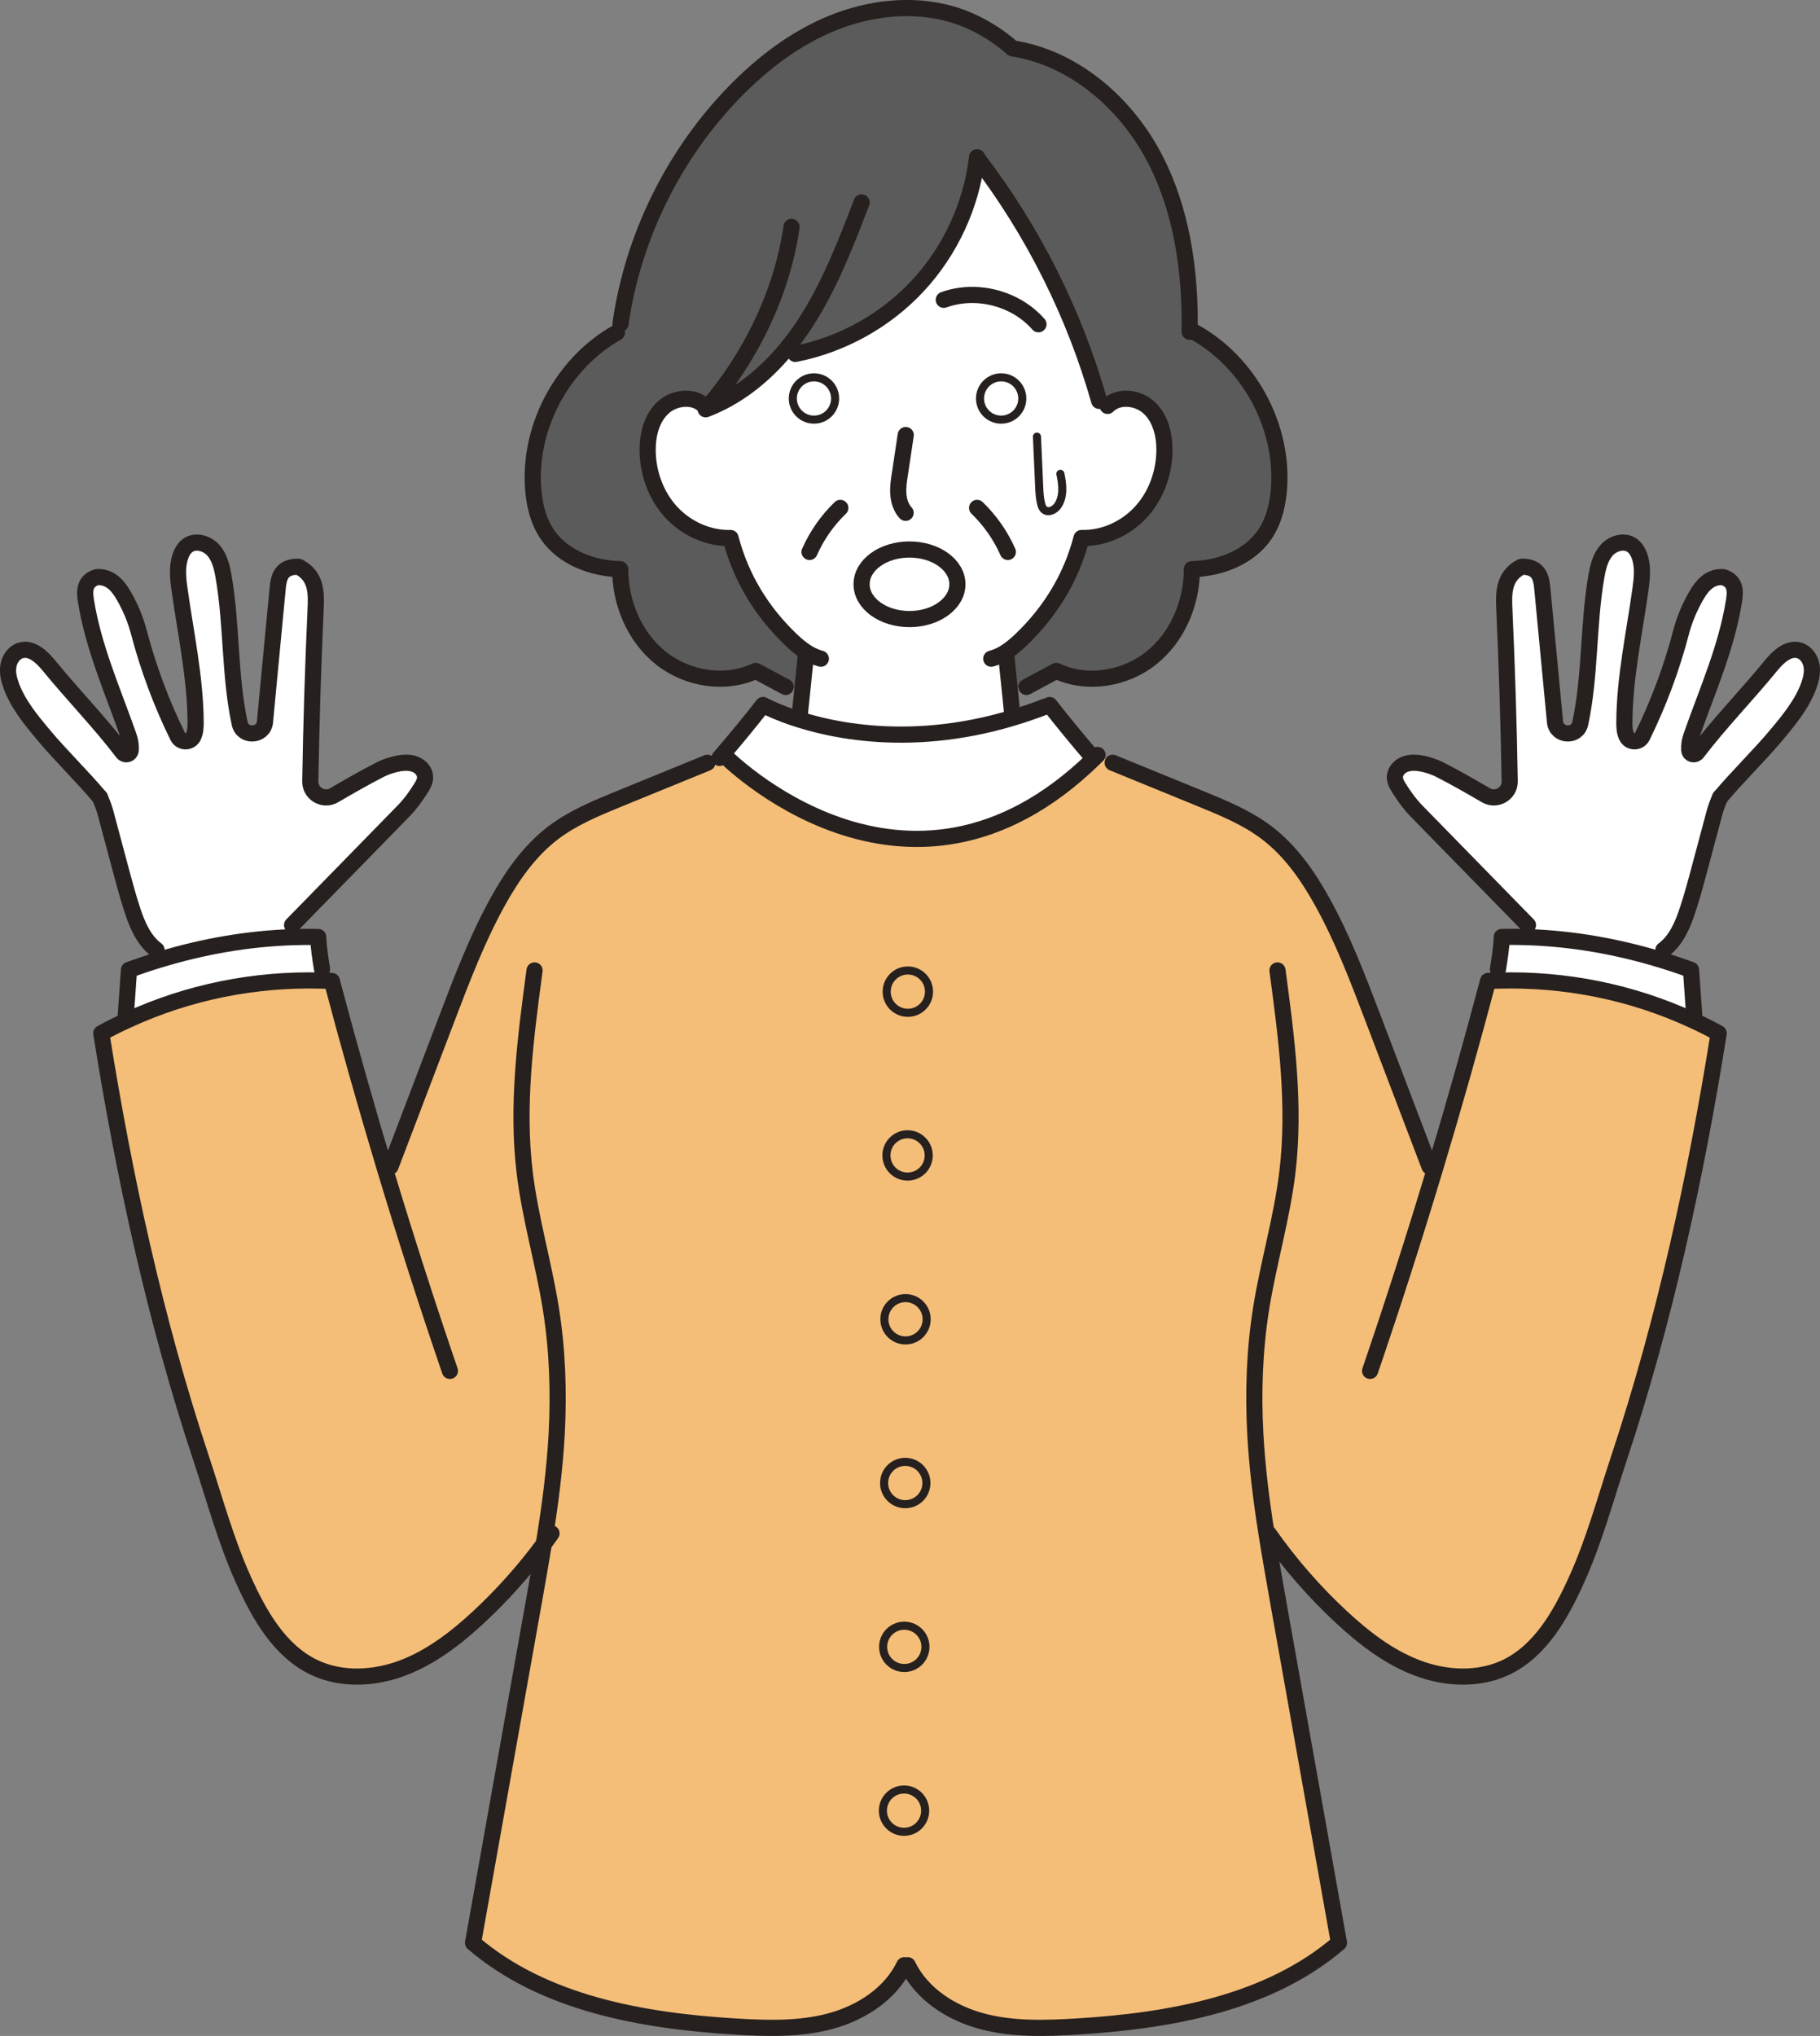 <?xml version="1.0" encoding="UTF-8"?>
<svg xmlns="http://www.w3.org/2000/svg" id="_レイヤー_2" data-name="レイヤー 2" viewBox="0 0 450.65 503.99">
  <rect x="0" y="0" width="450.65" height="503.99" fill="#808080" stroke="none"/>
  <defs>
    <style>
      .cls-1, .cls-2 {
        stroke-linecap: round;
        stroke-linejoin: round;
      }

      .cls-1, .cls-2, .cls-3 {
        fill: none;
        stroke: #26201f;
      }

      .cls-1, .cls-3 {
        stroke-width: 2px;
      }

      .cls-4 {
        fill: #5b5b5b;
      }

      .cls-4, .cls-5, .cls-6 {
        stroke-width: 0px;
      }

      .cls-2 {
        stroke-width: 4px;
      }

      .cls-3 {
        stroke-miterlimit: 10;
      }

      .cls-5 {
        fill: #f4be78;
      }

      .cls-6 {
        fill: #fff;
      }
    </style>
  </defs>
  <g id="_レイヤー_2-2" data-name="レイヤー 2">
    <g>
      <g>
        <path class="cls-6" d="M448.55,164.76c.28,1.66-.11,3.36-.68,4.95-1.7,4.63-4.92,8.52-8.08,12.3-4.05,4.86-9.82,10.49-13.87,15.35-.6,1.3-1.08,2.64-1.45,4-1.19,4.45-2.38,8.89-3.56,13.32-.94,3.5-1.87,7-3,10.44-1.23,3.77-2.83,7.67-6.04,10.03l-.75,2.41c-10.73-3.25-21.71-5.19-32.91-5.57l.11-2.99-27.56-28.19c-1.79-1.83-3.27-3.94-4.62-6.12-.45-.74-.79-1.52-.77-2.35.04-1.28.95-2.41,2.1-2.98,2.13-1.05,4.9-.37,6.7.21.86.28,1.7.62,2.51,1.05,3.66,1.87,7.47,4.05,11.22,6.24,2.64,1.54,5.94-.4,5.9-3.44-.24-14.21-.68-28.43-1.33-42.64-.17-3.87-.27-8.15,4.19-10.46.04-.01.09-.03.13-.03,4.42-.04,4.85,2.92,5.09,5.5l2.34,24.57c.27,2.75.52,5.51.79,8.26v.07c.34,3.6,5.51,3.93,6.26.38,2.54-11.86,1.91-24.28,3.97-36.28.4-2.31.95-4.72,2.49-6.5,1.53-1.79,4.36-2.66,6.31-1.33.89.61,1.47,1.57,1.86,2.59.98,2.65.65,5.58.27,8.38-1.52,10.91-3.91,21.77-3.98,32.78-.01,1.23.03,2.51.57,3.6l.03.04c.79,1.57,3.06,1.54,3.84-.04,4.04-8.23,7.27-16.88,9.59-25.75.72-2.74,1.76-5.37,3.09-7.87,1.45-2.72,3.43-6.09,7.34-5.82,3.2.99,3.05,3.61,2.69,5.85-1.83,11.61-6.72,22.48-10.6,33.56-.38,1.09-.55,2.24-.48,3.39.01.01.01.04.01.06.07,1.01,1.36,1.36,1.97.55,5.61-7.37,12.37-14.3,18.2-21.44,1.81-2.22,4.38-4.66,7.11-3.81,1.6.5,2.69,2.08,2.99,3.74Z"></path>
        <path class="cls-5" d="M134.66,382.2c-4.82,6.53-10.27,12.64-16.23,18.17-5.51,5.1-11.59,9.81-18.61,12.48-7.03,2.68-15.15,3.15-21.95-.06-8.59-4.04-13.65-13-17.56-21.64-4.36-9.64-7.14-19.98-10.47-30.03-11.35-34.15-19.1-69.82-24.76-105.35,2.17-1.19,4.36-2.3,6.6-3.3,15.01-6.9,31.4-10.19,47.96-9.74.84.01,1.69.04,2.52.09,4.11,15.53,8.47,30.98,13.11,46.35l1.42-.43c4.7-12.34,9.41-24.7,14.11-37.04,3.7-9.72,7.43-19.47,12.47-28.57,3.54-6.38,7.84-12.51,13.63-16.95,4.93-3.76,10.74-6.14,16.47-8.49,7.26-2.96,14.51-5.92,21.77-8.89l3-1.19c.27-.33.55-.64.82-.96l.27.23s45.18,46.14,91.6.91c.31-.3.61-.6.92-.91l3.74,1.93c7.26,2.96,14.5,5.92,21.75,8.89,5.74,2.35,11.55,4.73,16.47,8.49,5.81,4.44,10.09,10.57,13.63,16.95,5.06,9.1,8.77,18.85,12.48,28.57,4.7,12.34,9.41,24.7,14.11,37.04l1.4.41c4.63-15.36,9-30.82,13.11-46.34.85-.04,1.69-.07,2.54-.09,16.57-.45,32.96,2.83,47.96,9.74,2.22,1.01,4.42,2.11,6.59,3.3-5.64,35.53-13.41,71.2-24.74,105.35-3.34,10.05-6.11,20.39-10.49,30.03-3.91,8.64-8.96,17.6-17.54,21.64-6.8,3.2-14.94,2.74-21.95.06-7.03-2.68-13.09-7.38-18.61-12.48-6.76-6.26-12.84-13.25-18.14-20.79l-.47.07c.92,5.82,1.96,11.63,2.98,17.44,4.99,27.95,9.98,55.91,14.95,83.85-17.4,14.95-41.83,19.3-64.73,20.7-7.91.48-15.99.75-23.65-1.29-7.65-2.04-14.96-6.73-18.39-13.87h-.84c-3.43,7.14-10.74,11.83-18.41,13.87-7.65,2.04-15.73,1.77-23.64,1.29-22.92-1.4-47.33-5.75-64.73-20.7,4.97-27.95,9.96-55.91,14.95-83.85.88-4.96,1.76-9.92,2.57-14.89ZM230.03,245.48c0-2.89-2.35-5.24-5.24-5.24s-5.24,2.35-5.24,5.24,2.35,5.24,5.24,5.24,5.24-2.35,5.24-5.24ZM229.96,286.02c0-2.89-2.34-5.23-5.24-5.23s-5.23,2.34-5.23,5.23,2.34,5.24,5.23,5.24,5.24-2.34,5.24-5.24ZM229.45,326.58c0-2.89-2.34-5.24-5.24-5.24s-5.23,2.35-5.23,5.24,2.34,5.24,5.23,5.24,5.24-2.35,5.24-5.24ZM229.4,367.12c0-2.89-2.35-5.24-5.24-5.24s-5.24,2.35-5.24,5.24,2.35,5.24,5.24,5.24,5.24-2.35,5.24-5.24ZM229.15,407.67c0-2.89-2.35-5.23-5.24-5.23s-5.24,2.34-5.24,5.23,2.35,5.24,5.24,5.24,5.24-2.34,5.24-5.24ZM229.08,448.23c0-2.91-2.34-5.24-5.23-5.24s-5.24,2.34-5.24,5.24,2.34,5.23,5.24,5.23,5.23-2.34,5.23-5.23Z"></path>
        <path class="cls-6" d="M418.71,240.09c.26,3.73.52,7.45.79,11.2l-.54,1.19c-14.99-6.9-31.39-10.19-47.96-9.74l-.1-2.83c.43-2.71.84-5.24.95-7.96,2.13-.04,4.25-.03,6.36.04,11.2.38,22.18,2.32,32.91,5.57,2.55.78,5.07,1.62,7.58,2.54Z"></path>
        <path class="cls-4" d="M241.88,39.4c-1.45,11.58-6.59,22.66-14.5,31.22-8.02,8.69-18.86,14.72-30.45,16.99l-2.48-.88c-5.36,6.38-11.96,11.68-19.71,14.6l.3-.34-.6-.51c-2.68-2.71-7.55-2.14-10.32.48-2.78,2.61-3.77,6.66-3.76,10.47.03,5.56,2.01,11.14,5.74,15.25,3.74,4.11,9.24,6.66,14.79,6.5,2.55,9.79,7.68,18.21,14.99,25.2,1.25,1.19,2.58,2.34,4.05,3.23l-.41.65c-.28,2.74-.57,5.47-.84,8.21l-4.17-.43c-2.48-1.33-4.95-2.65-7.41-3.97-7.52,3.57-16.99,2.01-23.51-3.19-6.5-5.2-10.06-13.65-10.05-21.98-6.9-.18-14.11-2.86-18.01-8.56-2.42-3.53-3.37-7.88-3.6-12.16-.79-15.15,7.6-30.41,20.8-37.88l.89-2.17c3.06-21.4,13.07-41.76,28.13-57.28,6.96-7.16,15.05-13.36,24.29-17.12,9.24-3.77,19.7-4.97,29.31-2.3,5.57,1.56,11.03,4.69,15.35,8.53,14.89,2.31,27.59,13.12,34.75,26.37,7.16,13.26,9.34,28.71,9.1,43.78l1.37.18c13.21,7.47,21.6,22.73,20.8,37.88-.23,4.28-1.18,8.63-3.59,12.16-3.91,5.7-11.12,8.38-18.03,8.56.01,8.33-3.54,16.78-10.05,21.98-6.5,5.2-15.99,6.76-23.51,3.19-2.47,1.32-4.93,2.64-7.4,3.97l-4.18.43-.85-8.21-.41-.65c1.46-.89,2.81-2.04,4.05-3.23,7.31-6.99,12.44-15.4,14.99-25.2,5.56.16,11.05-2.39,14.78-6.5,3.74-4.11,5.71-9.69,5.75-15.25.01-3.81-.98-7.87-3.76-10.47-2.78-2.62-7.64-3.19-10.32-.48l-2.08-1.23c-6.12-21.57-16.34-41.98-29.96-59.8l-.33-.04Z"></path>
        <path class="cls-6" d="M248.74,161.61l.41.65.85,8.21.6,5.87.38,1.28c-27.04,8.21-47.98,2.55-56.76-.77l3.87-.51c.2-1.96.4-3.91.61-5.87.27-2.74.55-5.47.84-8.21l.41-.65c-1.47-.89-2.81-2.04-4.05-3.23-7.31-6.99-12.44-15.4-14.99-25.2-5.56.16-11.05-2.39-14.79-6.5-3.73-4.11-5.71-9.69-5.74-15.25-.01-3.81.98-7.87,3.76-10.47,2.76-2.62,7.64-3.19,10.32-.48l.6.51-.3.34c7.75-2.92,14.36-8.22,19.71-14.6l2.48.88c11.59-2.27,22.43-8.3,30.45-16.99,7.91-8.56,13.05-19.64,14.5-31.22l.33.04c13.62,17.83,23.84,38.23,29.96,59.8l2.08,1.23c2.68-2.71,7.54-2.14,10.32.48,2.78,2.61,3.77,6.66,3.76,10.47-.04,5.56-2.01,11.14-5.75,15.25-3.73,4.11-9.23,6.66-14.78,6.5-2.55,9.79-7.68,18.21-14.99,25.2-1.25,1.19-2.59,2.34-4.05,3.23ZM253.13,98.65c0-2.89-2.34-5.24-5.23-5.24s-5.24,2.35-5.24,5.24,2.35,5.23,5.24,5.23,5.23-2.34,5.23-5.23ZM237.06,144.63c0-4.75-5.31-8.6-11.86-8.6s-11.86,3.85-11.86,8.6,5.3,8.62,11.86,8.62,11.86-3.85,11.86-8.62ZM206.78,98.65c0-2.89-2.34-5.24-5.23-5.24s-5.24,2.35-5.24,5.24,2.35,5.23,5.24,5.23,5.23-2.34,5.23-5.23Z"></path>
        <path class="cls-6" d="M270.68,187.63l.17.17c-46.43,45.23-91.6-.91-91.6-.91l-.27-.23c3.42-3.97,6.73-8.02,9.96-12.14l.79.4c.07.03,1.64.85,4.49,1.93,8.77,3.32,29.72,8.97,56.76.77,2.55-.77,5.16-1.66,7.82-2.69l1.09-.4c3.5,4.45,7.09,8.83,10.78,13.11Z"></path>
        <path class="cls-6" d="M247.9,93.4c2.89,0,5.23,2.35,5.23,5.24s-2.34,5.23-5.23,5.23-5.24-2.34-5.24-5.23,2.35-5.24,5.24-5.24Z"></path>
        <path class="cls-6" d="M225.2,136.03c6.55,0,11.86,3.85,11.86,8.6s-5.31,8.62-11.86,8.62-11.86-3.85-11.86-8.62,5.3-8.6,11.86-8.6Z"></path>
        <circle class="cls-5" cx="224.79" cy="245.48" r="5.24"></circle>
        <path class="cls-5" d="M224.72,280.79c2.91,0,5.24,2.34,5.24,5.23s-2.34,5.24-5.24,5.24-5.23-2.34-5.23-5.24,2.34-5.23,5.23-5.23Z"></path>
        <path class="cls-5" d="M224.21,321.34c2.91,0,5.24,2.35,5.24,5.24s-2.34,5.24-5.24,5.24-5.23-2.35-5.23-5.24,2.34-5.24,5.23-5.24Z"></path>
        <circle class="cls-5" cx="224.15" cy="367.12" r="5.24"></circle>
        <path class="cls-5" d="M223.91,402.44c2.89,0,5.24,2.34,5.24,5.23s-2.35,5.24-5.24,5.24-5.24-2.34-5.24-5.24,2.35-5.23,5.24-5.23Z"></path>
        <path class="cls-5" d="M223.85,442.98c2.89,0,5.23,2.34,5.23,5.24s-2.34,5.23-5.23,5.23-5.24-2.34-5.24-5.23,2.34-5.24,5.24-5.24Z"></path>
        <path class="cls-6" d="M201.55,93.4c2.89,0,5.23,2.35,5.23,5.24s-2.34,5.23-5.23,5.23-5.24-2.34-5.24-5.23,2.35-5.24,5.24-5.24Z"></path>
        <path class="cls-6" d="M105.25,192.33c.03.84-.31,1.62-.75,2.35-1.35,2.18-2.83,4.29-4.63,6.12l-27.55,28.19.11,2.99c-11.21.38-22.19,2.32-32.92,5.58l-.75-2.42c-3.19-2.37-4.8-6.26-6.04-10.03-1.12-3.44-2.05-6.94-2.99-10.44-1.19-4.44-2.38-8.87-3.56-13.32-.37-1.36-.86-2.69-1.45-4-4.05-4.86-9.82-10.49-13.87-15.35-3.16-3.78-6.39-7.67-8.08-12.3-.58-1.59-.98-3.29-.68-4.95.28-1.66,1.37-3.25,2.98-3.74,2.75-.85,5.3,1.59,7.11,3.81,5.84,7.14,12.58,14.07,18.2,21.44.61.81,1.9.45,1.98-.55v-.06c.09-1.15-.1-2.3-.48-3.39-3.88-11.08-8.76-21.95-10.6-33.56-.35-2.24-.51-4.86,2.69-5.85,3.93-.27,5.91,3.1,7.35,5.82,1.32,2.49,2.37,5.13,3.08,7.87,2.34,8.87,5.56,17.52,9.61,25.75.78,1.59,3.03,1.62,3.84.04v-.04c.57-1.09.6-2.37.6-3.6-.09-11.01-2.47-21.87-3.98-32.78-.4-2.79-.71-5.73.27-8.38.37-1.02.95-1.98,1.84-2.59,1.96-1.33,4.78-.45,6.32,1.33,1.53,1.79,2.08,4.19,2.48,6.5,2.07,12,1.43,24.42,3.97,36.28.75,3.54,5.92,3.22,6.26-.38v-.07c.27-2.75.54-5.51.79-8.26.78-8.19,1.56-16.38,2.34-24.57.24-2.58.67-5.54,5.09-5.5.04,0,.1.01.14.03,4.46,2.31,4.36,6.59,4.18,10.46-.64,14.21-1.09,28.43-1.32,42.64-.06,3.05,3.26,4.99,5.9,3.44,3.76-2.18,7.55-4.36,11.21-6.24.82-.43,1.64-.77,2.52-1.05,1.79-.58,4.56-1.26,6.69-.21,1.15.57,2.07,1.7,2.1,2.98Z"></path>
        <path class="cls-6" d="M79.75,239.91l-.1,2.83c-16.55-.45-32.95,2.83-47.96,9.74l-.54-1.19c.26-3.74.52-7.47.79-11.2,2.51-.91,5.03-1.76,7.57-2.52,10.73-3.26,21.71-5.2,32.92-5.58,2.11-.07,4.24-.09,6.36-.04.1,2.72.52,5.26.95,7.96Z"></path>
      </g>
      <g>
        <path class="cls-2" d="M175.15,188.82c-7.26,2.96-14.51,5.92-21.77,8.89-5.73,2.35-11.54,4.73-16.47,8.49-5.8,4.44-10.09,10.57-13.63,16.95-5.04,9.1-8.77,18.85-12.47,28.57-4.7,12.34-9.41,24.7-14.11,37.04"></path>
        <path class="cls-2" d="M111.4,339.36c-5.68-16.62-11.07-33.35-16.13-50.18-4.63-15.38-9-30.82-13.11-46.35-.84-.04-1.69-.07-2.52-.09-16.55-.45-32.95,2.83-47.96,9.74-2.24,1.01-4.44,2.11-6.6,3.3,5.65,35.53,13.41,71.2,24.76,105.35,3.33,10.05,6.11,20.39,10.47,30.03,3.91,8.64,8.97,17.6,17.56,21.64,6.8,3.2,14.92,2.74,21.95.06,7.01-2.68,13.09-7.38,18.61-12.48,5.95-5.53,11.41-11.63,16.23-18.17.65-.86,1.28-1.74,1.9-2.62"></path>
        <path class="cls-2" d="M31.15,251.29c.26-3.74.52-7.47.79-11.2,2.51-.91,5.03-1.76,7.57-2.52,10.73-3.26,21.71-5.2,32.92-5.58,2.11-.07,4.24-.09,6.36-.04.1,2.72.52,5.26.95,7.96"></path>
        <path class="cls-2" d="M72.32,229l27.55-28.19c1.8-1.83,3.29-3.94,4.63-6.12.44-.74.78-1.52.75-2.35-.03-1.28-.95-2.41-2.1-2.98-2.13-1.05-4.9-.37-6.69.21-.88.28-1.7.62-2.52,1.05-3.66,1.87-7.45,4.05-11.21,6.24-2.64,1.54-5.95-.4-5.9-3.44.23-14.21.68-28.43,1.32-42.64.18-3.87.28-8.15-4.18-10.46-.04-.01-.1-.03-.14-.03-4.42-.04-4.85,2.92-5.09,5.5-.78,8.19-1.56,16.38-2.34,24.57-.26,2.75-.52,5.51-.78,8.26v.07c-.35,3.6-5.53,3.93-6.28.38-2.54-11.86-1.9-24.28-3.97-36.28-.4-2.31-.95-4.72-2.48-6.5-1.54-1.79-4.36-2.66-6.32-1.33-.89.61-1.47,1.57-1.84,2.59-.98,2.65-.67,5.58-.27,8.38,1.52,10.91,3.9,21.77,3.98,32.78,0,1.23-.03,2.51-.58,3.6v.04c-.82,1.57-3.08,1.54-3.85-.04-4.05-8.23-7.27-16.88-9.61-25.75-.71-2.74-1.76-5.37-3.08-7.87-1.45-2.72-3.43-6.09-7.35-5.82-3.2.99-3.05,3.61-2.69,5.85,1.84,11.61,6.72,22.48,10.6,33.56.38,1.09.57,2.24.48,3.39v.06c-.09,1.01-1.37,1.36-1.98.55-5.61-7.37-12.36-14.3-18.2-21.44-1.81-2.22-4.36-4.66-7.11-3.81-1.6.5-2.69,2.08-2.98,3.74-.3,1.66.1,3.36.68,4.95,1.69,4.63,4.92,8.52,8.08,12.3,4.05,4.86,9.82,10.49,13.87,15.35"></path>
        <path class="cls-2" d="M38.76,235.15c-3.19-2.37-4.8-6.26-6.04-10.03-1.12-3.44-2.05-6.94-2.99-10.44-1.19-4.44-2.38-8.87-3.56-13.32-.37-1.36-.86-2.69-1.45-4"></path>
        <path class="cls-2" d="M275.51,188.82c7.26,2.96,14.5,5.92,21.75,8.89,5.74,2.35,11.55,4.73,16.47,8.49,5.81,4.44,10.09,10.57,13.63,16.95,5.06,9.1,8.77,18.85,12.48,28.57,4.7,12.34,9.41,24.7,14.11,37.04"></path>
        <path class="cls-2" d="M339.25,339.36c5.68-16.62,11.05-33.36,16.11-50.19,4.63-15.36,9-30.82,13.11-46.34.85-.04,1.69-.07,2.54-.09,16.57-.45,32.96,2.83,47.96,9.74,2.22,1.01,4.42,2.11,6.59,3.3-5.64,35.53-13.41,71.2-24.74,105.35-3.34,10.05-6.11,20.39-10.49,30.03-3.91,8.64-8.96,17.6-17.54,21.64-6.8,3.2-14.94,2.74-21.95.06-7.03-2.68-13.09-7.38-18.61-12.48-6.76-6.26-12.84-13.25-18.14-20.79"></path>
        <path class="cls-2" d="M419.5,251.29c-.27-3.74-.54-7.47-.79-11.2-2.51-.92-5.03-1.76-7.58-2.54-10.73-3.25-21.71-5.19-32.91-5.57-2.11-.07-4.24-.09-6.36-.04-.11,2.72-.52,5.26-.95,7.96"></path>
        <path class="cls-2" d="M378.34,229l-27.56-28.19c-1.79-1.83-3.27-3.94-4.62-6.12-.45-.74-.79-1.52-.77-2.35.04-1.28.95-2.41,2.1-2.98,2.13-1.05,4.9-.37,6.7.21.86.28,1.7.62,2.51,1.05,3.66,1.87,7.47,4.05,11.22,6.24,2.64,1.54,5.94-.4,5.9-3.44-.24-14.21-.68-28.43-1.33-42.64-.17-3.87-.27-8.15,4.19-10.46.04-.01.09-.03.13-.03,4.42-.04,4.85,2.92,5.09,5.5l2.34,24.57c.27,2.75.52,5.51.79,8.26v.07c.34,3.6,5.51,3.93,6.26.38,2.54-11.86,1.91-24.28,3.97-36.28.4-2.31.95-4.72,2.49-6.5,1.53-1.79,4.36-2.66,6.31-1.33.89.61,1.47,1.57,1.86,2.59.98,2.65.65,5.58.27,8.38-1.52,10.91-3.91,21.77-3.98,32.78-.01,1.23.03,2.51.57,3.6l.03.04c.79,1.57,3.06,1.54,3.84-.04,4.04-8.23,7.27-16.88,9.59-25.75.72-2.74,1.76-5.37,3.09-7.87,1.45-2.72,3.43-6.09,7.34-5.82,3.2.99,3.05,3.61,2.69,5.85-1.83,11.61-6.72,22.48-10.6,33.56-.38,1.09-.55,2.24-.48,3.39.01.01.01.04.01.06.07,1.01,1.36,1.36,1.97.55,5.61-7.37,12.37-14.3,18.2-21.44,1.81-2.22,4.38-4.66,7.11-3.81,1.6.5,2.69,2.08,2.99,3.74.28,1.66-.11,3.36-.68,4.95-1.7,4.63-4.92,8.52-8.08,12.3-4.05,4.86-9.82,10.49-13.87,15.35"></path>
        <path class="cls-2" d="M411.88,235.15c3.2-2.37,4.8-6.26,6.04-10.03,1.13-3.44,2.07-6.94,3-10.44,1.18-4.44,2.37-8.87,3.56-13.32.37-1.36.85-2.69,1.45-4"></path>
        <path class="cls-2" d="M174.44,100.48c-2.68-2.71-7.55-2.14-10.32.48-2.78,2.61-3.77,6.66-3.76,10.47.03,5.56,2.01,11.14,5.74,15.25,3.74,4.11,9.24,6.66,14.79,6.5,2.55,9.79,7.68,18.21,14.99,25.2,1.25,1.19,2.58,2.34,4.05,3.23,1.03.64,2.14,1.13,3.32,1.45"></path>
        <path class="cls-2" d="M199.54,162.26c-.28,2.74-.57,5.47-.84,8.21-.21,1.96-.41,3.91-.61,5.87"></path>
        <path class="cls-2" d="M132.36,240.23c-2.22,16.58-4.45,33.36-2.45,49.97,1.37,11.41,4.7,22.48,6.5,33.83,1.63,10.22,1.98,20.61,1.43,30.94-.5,9.13-1.71,18.2-3.19,27.24-.81,4.97-1.69,9.93-2.57,14.89-4.99,27.95-9.98,55.91-14.95,83.85,17.4,14.95,41.82,19.3,64.73,20.7,7.91.48,15.99.75,23.64-1.29,7.67-2.04,14.98-6.73,18.41-13.87"></path>
        <path class="cls-2" d="M274.25,100.48c2.68-2.71,7.54-2.14,10.32.48,2.78,2.61,3.77,6.66,3.76,10.47-.04,5.56-2.01,11.14-5.75,15.25-3.73,4.11-9.23,6.66-14.78,6.5-2.55,9.79-7.68,18.21-14.99,25.2-1.25,1.19-2.59,2.34-4.05,3.23-1.03.64-2.14,1.13-3.32,1.45"></path>
        <path class="cls-2" d="M249.15,162.26l.85,8.21.6,5.87"></path>
        <path class="cls-2" d="M316.32,240.23c2.22,16.58,4.45,33.36,2.45,49.97-1.37,11.41-4.72,22.48-6.52,33.83-1.62,10.22-1.98,20.61-1.42,30.94.45,8.28,1.49,16.5,2.78,24.69.92,5.82,1.96,11.63,2.98,17.44,4.99,27.95,9.98,55.91,14.95,83.85-17.4,14.95-41.83,19.3-64.73,20.7-7.91.48-15.99.75-23.65-1.29-7.65-2.04-14.96-6.73-18.39-13.87"></path>
        <path class="cls-2" d="M241.94,38.93c-.01.16-.04.31-.06.47-1.45,11.58-6.59,22.66-14.5,31.22-8.02,8.69-18.86,14.72-30.45,16.99"></path>
        <path class="cls-2" d="M195.99,56.16c-2.31,16.28-10.16,32.41-20.96,44.82l-.3.34c7.75-2.92,14.36-8.22,19.71-14.6,1.79-2.13,3.43-4.36,4.93-6.67,6.02-9.25,10.02-19.64,13.97-29.94"></path>
        <path class="cls-2" d="M242.21,39.44c13.62,17.83,23.84,38.23,29.96,59.8"></path>
        <path class="cls-2" d="M233.69,74.22c8.06-2.92,17.8-.4,23.44,6.05"></path>
        <path class="cls-2" d="M224.27,107.69c-.48,3.22-.96,6.43-1.45,9.65-.26,1.66-.51,3.33-.38,5,.13,1.69.65,3.37,1.8,4.61"></path>
        <path class="cls-1" d="M229.15,407.67c0,2.91-2.35,5.24-5.24,5.24s-5.24-2.34-5.24-5.24,2.35-5.23,5.24-5.23,5.24,2.34,5.24,5.23Z"></path>
        <path class="cls-1" d="M229.08,448.23c0,2.89-2.34,5.23-5.23,5.23s-5.24-2.34-5.24-5.23,2.34-5.24,5.24-5.24,5.23,2.34,5.23,5.24Z"></path>
        <path class="cls-1" d="M229.45,326.58c0,2.89-2.34,5.24-5.24,5.24s-5.23-2.35-5.23-5.24,2.34-5.24,5.23-5.24,5.24,2.35,5.24,5.24Z"></path>
        <circle class="cls-1" cx="224.15" cy="367.12" r="5.24"></circle>
        <circle class="cls-1" cx="224.79" cy="245.48" r="5.24"></circle>
        <path class="cls-1" d="M229.96,286.02c0,2.91-2.34,5.24-5.24,5.24s-5.23-2.34-5.23-5.24,2.34-5.23,5.23-5.23,5.24,2.34,5.24,5.23Z"></path>
        <path class="cls-2" d="M208.07,125.73c-3.22,3.1-5.81,6.82-7.62,10.9"></path>
        <path class="cls-2" d="M241.94,125.73c3.2,3.1,5.81,6.82,7.61,10.9"></path>
        <path class="cls-2" d="M152.76,82.31c-13.21,7.47-21.6,22.73-20.8,37.88.23,4.28,1.18,8.63,3.6,12.16,3.9,5.7,11.11,8.38,18.01,8.56-.01,8.33,3.54,16.78,10.05,21.98,6.52,5.2,15.99,6.76,23.51,3.19,2.47,1.32,4.93,2.64,7.41,3.97"></path>
        <path class="cls-2" d="M295.94,82.31c13.21,7.47,21.6,22.73,20.8,37.88-.23,4.28-1.18,8.63-3.59,12.16-3.91,5.7-11.12,8.38-18.03,8.56.01,8.33-3.54,16.78-10.05,21.98-6.5,5.2-15.99,6.76-23.51,3.19-2.47,1.32-4.93,2.64-7.4,3.97"></path>
        <path class="cls-2" d="M294.57,82.12c.24-15.06-1.94-30.51-9.1-43.78-7.16-13.25-19.85-24.06-34.75-26.37-4.32-3.84-9.78-6.97-15.35-8.53-9.61-2.68-20.07-1.47-29.31,2.3-9.24,3.76-17.33,9.96-24.29,17.12-15.06,15.52-25.07,35.88-28.13,57.28"></path>
        <path class="cls-2" d="M189.73,174.92c.07.03,1.64.85,4.49,1.93,8.77,3.32,29.72,8.97,56.76.77,2.55-.77,5.16-1.66,7.82-2.69"></path>
        <path class="cls-2" d="M179.24,186.89s45.18,46.14,91.6.91c.31-.3.61-.6.92-.91"></path>
        <path class="cls-2" d="M188.94,174.52c-3.23,4.12-6.55,8.18-9.96,12.14-.27.33-.55.64-.82.96"></path>
        <path class="cls-2" d="M259.89,174.52c3.5,4.45,7.09,8.83,10.78,13.11"></path>
        <path class="cls-1" d="M256.76,108.09l.55,12.33c.06,1.42.13,2.85.47,4.24.14.61.38,1.25.88,1.6,1.02.74,2.49-.03,3.22-1.05,1.57-2.24,1.26-5.26.68-7.92"></path>
        <path class="cls-3" d="M206.78,98.65c0,2.89-2.34,5.23-5.23,5.23s-5.24-2.34-5.24-5.23,2.35-5.24,5.24-5.24,5.23,2.35,5.23,5.24Z"></path>
        <path class="cls-3" d="M242.66,98.65c0,2.89,2.35,5.23,5.24,5.23s5.23-2.34,5.23-5.23-2.34-5.24-5.23-5.24-5.24,2.35-5.24,5.24Z"></path>
        <path class="cls-2" d="M237.06,144.63c0,4.76-5.31,8.62-11.86,8.62s-11.86-3.85-11.86-8.62,5.3-8.6,11.86-8.6,11.86,3.85,11.86,8.6Z"></path>
      </g>
    </g>
  </g>
</svg>
